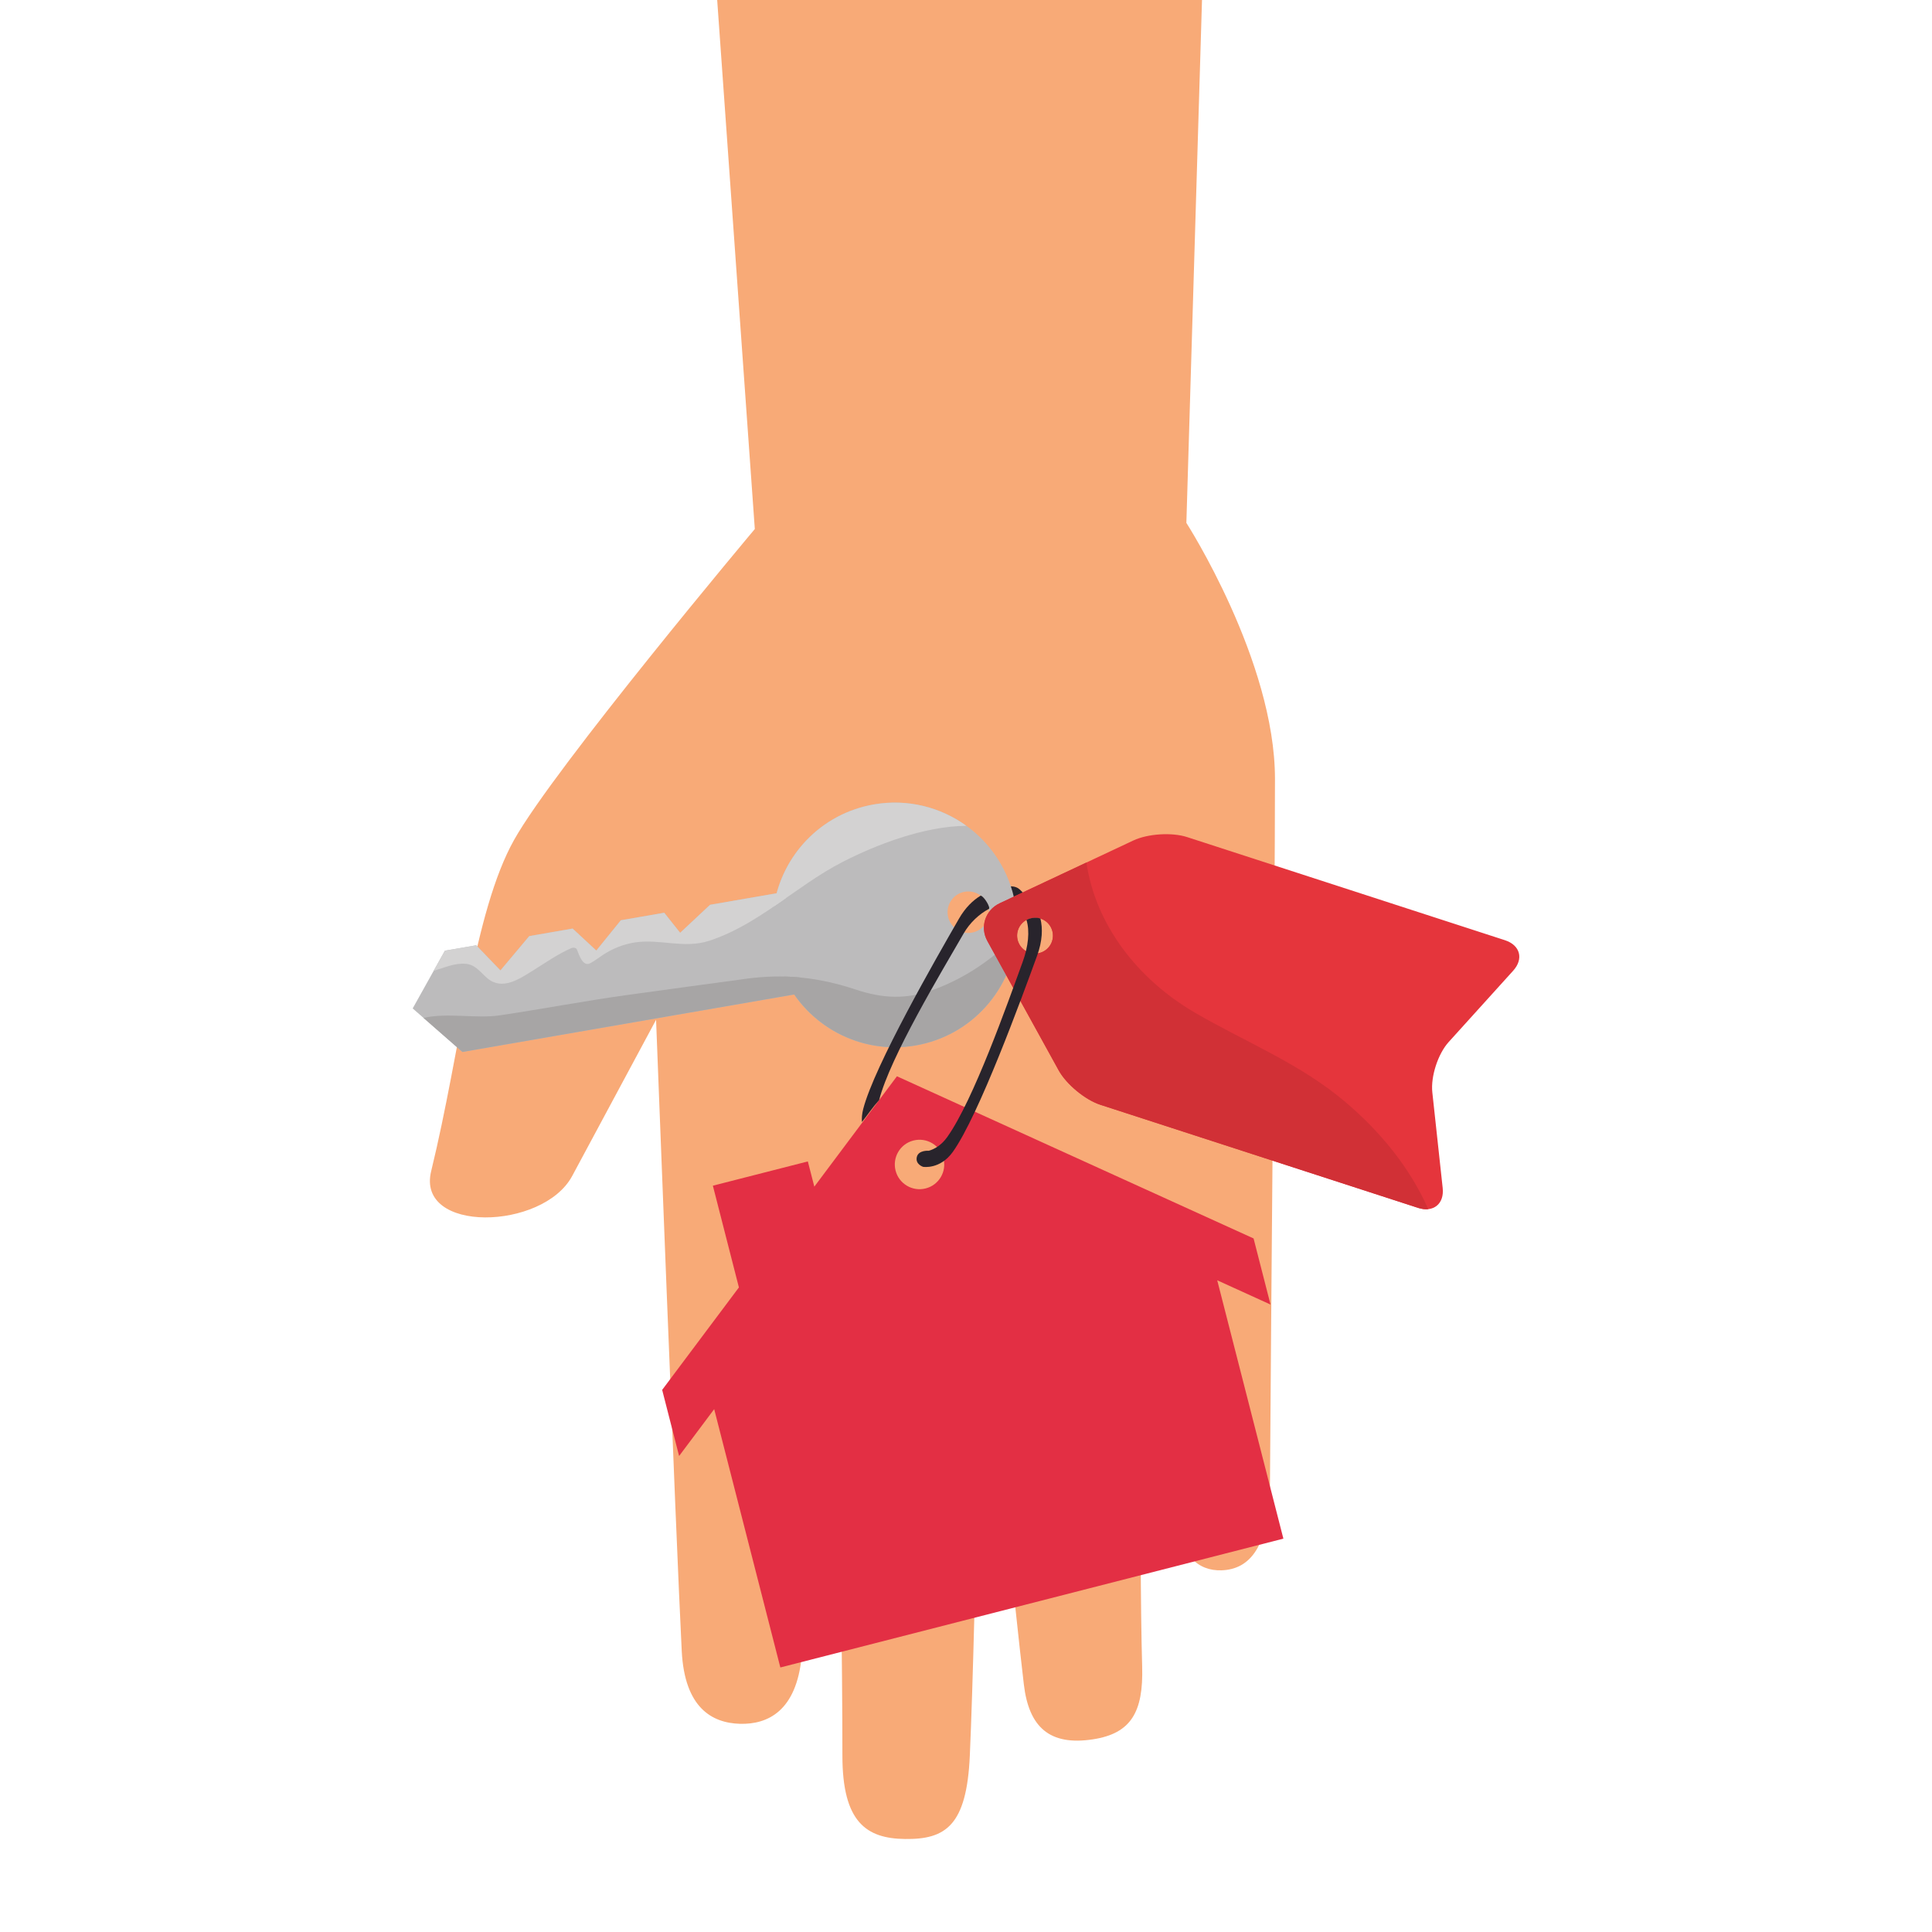 <?xml version="1.0" encoding="UTF-8"?><svg xmlns="http://www.w3.org/2000/svg" height="425.2pt" version="1.1" viewBox="0 0 425.2 425.2" width="425.2pt">
 <g id="surface1">
  <g id="change1_1"><path d="m264.54 0h-106.7l8.28 116.43s-44.02 52.43-52.98 68.42c-8.94 15.97-11.7 46.08-18.245 72.89-3.36 13.74 24.585 13.08 31.035 1.07s18.46-34.37 18.46-34.37 4.37 114.02 5.65 138.95c0.64 12.47 6.66 15.81 12.8 15.99 6.15 0.17 12.44-2.81 13.6-14.88 2.44-25.34 7.03-91.85 7.03-91.85s1.93 71.56 1.93 113.76c0 14.7 5.35 18.21 13.76 18.32 8.95 0.12 13.59-2.93 14.28-18.32 1.41-31.65 2.64-113.76 2.64-113.76s4.47 57.08 9.25 98.05c1.1 9.4 5.66 13.58 15.25 12.09 8.31-1.29 11.08-5.96 10.79-15.99-0.74-25.56-0.13-94.15-0.13-94.15s4.87 30.18 7.67 61.16c0.77 8.48 4.77 11.96 9.94 11.79 6.15-0.22 10.57-5.05 10.65-19.29 0.21-35.85 1.1-125.49 1.1-154.89 0-26.04-19.5-56.34-19.5-56.34l3.44-115.08" fill="#f8aa77"/></g>
  <g id="change2_1"><path d="m222.02 195.08s1.12-0.15 2.01 0.38c0.88 0.52 2.76 3.04 2.76 3.04l-4.23 1.09-0.54-4.51" fill="#28242c"/></g>
  <g id="change3_1"><path d="m217.6 199.98c0.43 2.48-1.24 4.84-3.72 5.28-2.49 0.43-4.84-1.24-5.27-3.72-0.43-2.49 1.23-4.84 3.71-5.28 2.49-0.42 4.85 1.24 5.28 3.72zm-25.27-22.94c-14.65 2.53-24.47 16.47-21.93 31.12s16.47 24.46 31.12 21.93c14.64-2.54 24.46-16.47 21.93-31.12-2.54-14.65-16.47-24.47-31.12-21.93" fill="#bcbbbc"/></g>
  <g id="change3_2"><path d="m97.914 209.23l6.896-1.19 5.33 5.53 6.34-7.55 9.55-1.66 5.21 4.84 5.4-6.67 9.55-1.65 3.5 4.41 6.58-6.16 16.44-2.85 3.86 22.28-74.8 12.96-10.946-9.58 7.09-12.71" fill="#bcbbbc"/></g>
  <g id="change4_1"><path d="m221.64 207.8c-4.72 4.35-10.21 7.84-16.25 10.04-6 2.18-11.13 1.92-17.1-0.07-5.35-1.78-10.47-2.74-15.77-2.85 5 10.76 16.74 17.29 29 15.17 12.38-2.15 21.31-12.43 22.25-24.41-0.69 0.72-1.4 1.44-2.13 2.12" fill="#a7a5a5"/></g>
  <g id="change5_1"><path d="m185.57 189.63c7.03-3.59 17.69-7.82 27.12-7.88-5.67-4.1-12.92-6-20.36-4.71-11.71 2.02-20.32 11.32-22.02 22.46 5.02-3.42 9.88-7.13 15.26-9.87" fill="#d3d2d2"/></g>
  <g id="change5_2"><path d="m102.43 212.11c2.25 0.16 3.3 1.92 4.91 3.25 3.27 2.68 7.03 0.05 10.03-1.81 2.74-1.7 5.41-3.59 8.38-4.89 0.41-0.17 1.04-0.14 1.24 0.36 0.44 1.08 1.28 3.88 2.96 2.95 0.93-0.51 1.76-1.16 2.65-1.75 2.1-1.4 4.58-2.42 7.09-2.8 5.54-0.85 10.83 1.44 16.39-0.37 6.21-2.03 11.56-5.66 16.87-9.38l-0.24-1.39-16.44 2.85-6.58 6.16-3.5-4.41-9.55 1.65-5.4 6.67-5.21-4.84-9.55 1.66-6.34 7.55-5.33-5.53-6.896 1.19-2.476 4.44c2.312-0.68 4.539-1.74 6.992-1.56" fill="#d3d2d2"/></g>
  <g id="change4_2"><path d="m164.34 215.39c-8.64 1.16-17.29 2.36-25.93 3.54-9.52 1.3-18.93 3.13-28.42 4.53-5.17 0.77-11.474-0.64-16.783 0.56l8.563 7.5 74.8-12.96-0.59-3.45c-3.78-0.34-7.6-0.26-11.64 0.28" fill="#a7a5a5"/></g>
  <g id="change6_1"><path d="m203.73 261.55c-2.92 0.75-5.88-1.01-6.63-3.92-0.74-2.91 1.01-5.88 3.92-6.62 2.92-0.75 5.88 1.01 6.62 3.92 0.75 2.91-1 5.88-3.91 6.62zm-6.33-24.68l-18.18 24.29-1.43-5.55-20.9 5.34 5.73 22.39-16.89 22.55 3.73 14.55 7.72-10.31 14.56 56.85 110.71-28.35-14.56-56.86 11.73 5.34-3.73-14.55-78.49-35.69" fill="#e32f44"/></g>
  <g id="change7_1"><path d="m226.58 209.67c-2.07-0.67-3.21-2.9-2.54-4.97 0.68-2.06 2.9-3.2 4.97-2.53s3.2 2.89 2.53 4.97c-0.67 2.06-2.89 3.2-4.96 2.53zm88.65 30.74c-0.38-3.48 1.24-8.47 3.59-11.07l14.2-15.7c2.36-2.61 1.55-5.62-1.79-6.71l-69.96-22.7c-3.34-1.09-8.67-0.75-11.85 0.75l-29.42 13.82c-3.17 1.5-4.39 5.24-2.69 8.31l15.69 28.46c1.7 3.07 5.82 6.48 9.16 7.57l69.96 22.7c3.34 1.08 5.77-0.89 5.39-4.38l-2.28-21.05" fill="#e5353c"/></g>
  <g id="change8_1"><path d="m231.54 207.14c-0.67 2.06-2.89 3.2-4.96 2.53s-3.21-2.9-2.54-4.97c0.68-2.06 2.9-3.2 4.97-2.53s3.2 2.89 2.53 4.97zm64.47 35.32c-9.99-8.45-21.88-13.09-33.06-19.61-12.63-7.37-21.84-19.37-23.85-33.02l-19.1 8.97c-3.17 1.5-4.39 5.24-2.69 8.31l15.69 28.46c1.7 3.07 5.82 6.48 9.16 7.57l69.96 22.7c0.81 0.25 1.55 0.34 2.22 0.27-4.09-9.2-10.52-17.04-18.33-23.65" fill="#d13036"/></g>
  <g id="change2_2"><path d="m215.83 197.11c-1.7 1.03-3.38 2.64-4.78 5.08-4.95 8.59-18.62 32.36-21.08 41.91-0.27 1.06-0.34 2.01-0.27 2.84 1.31-1.65 2.37-3.26 3.78-4.83 2.46-9.55 13.68-28.13 18.63-36.72 1.34-2.32 3.4-4.23 5.52-5.35 0.43-0.23-0.97-2.7-1.8-2.93" fill="#28242c"/></g>
  <g id="change2_3"><path d="m225.91 202.46c0.76 2.45 0.4 5.83-0.82 9.19-3.39 9.31-10.88 30.55-16.61 38.58-1.31 1.84-2.81 2.66-4.05 3.03 0 0-2.31-0.2-2.66 1.4s1.39 2.14 1.39 2.14 3.73 0.64 6.54-3.29c5.73-8.03 15.13-33.79 18.52-43.1 1.23-3.36 1.28-6.09 0.76-8.23-0.3-0.2-1.8-0.43-3.07 0.28" fill="#28242c"/></g>
 </g>
</svg>